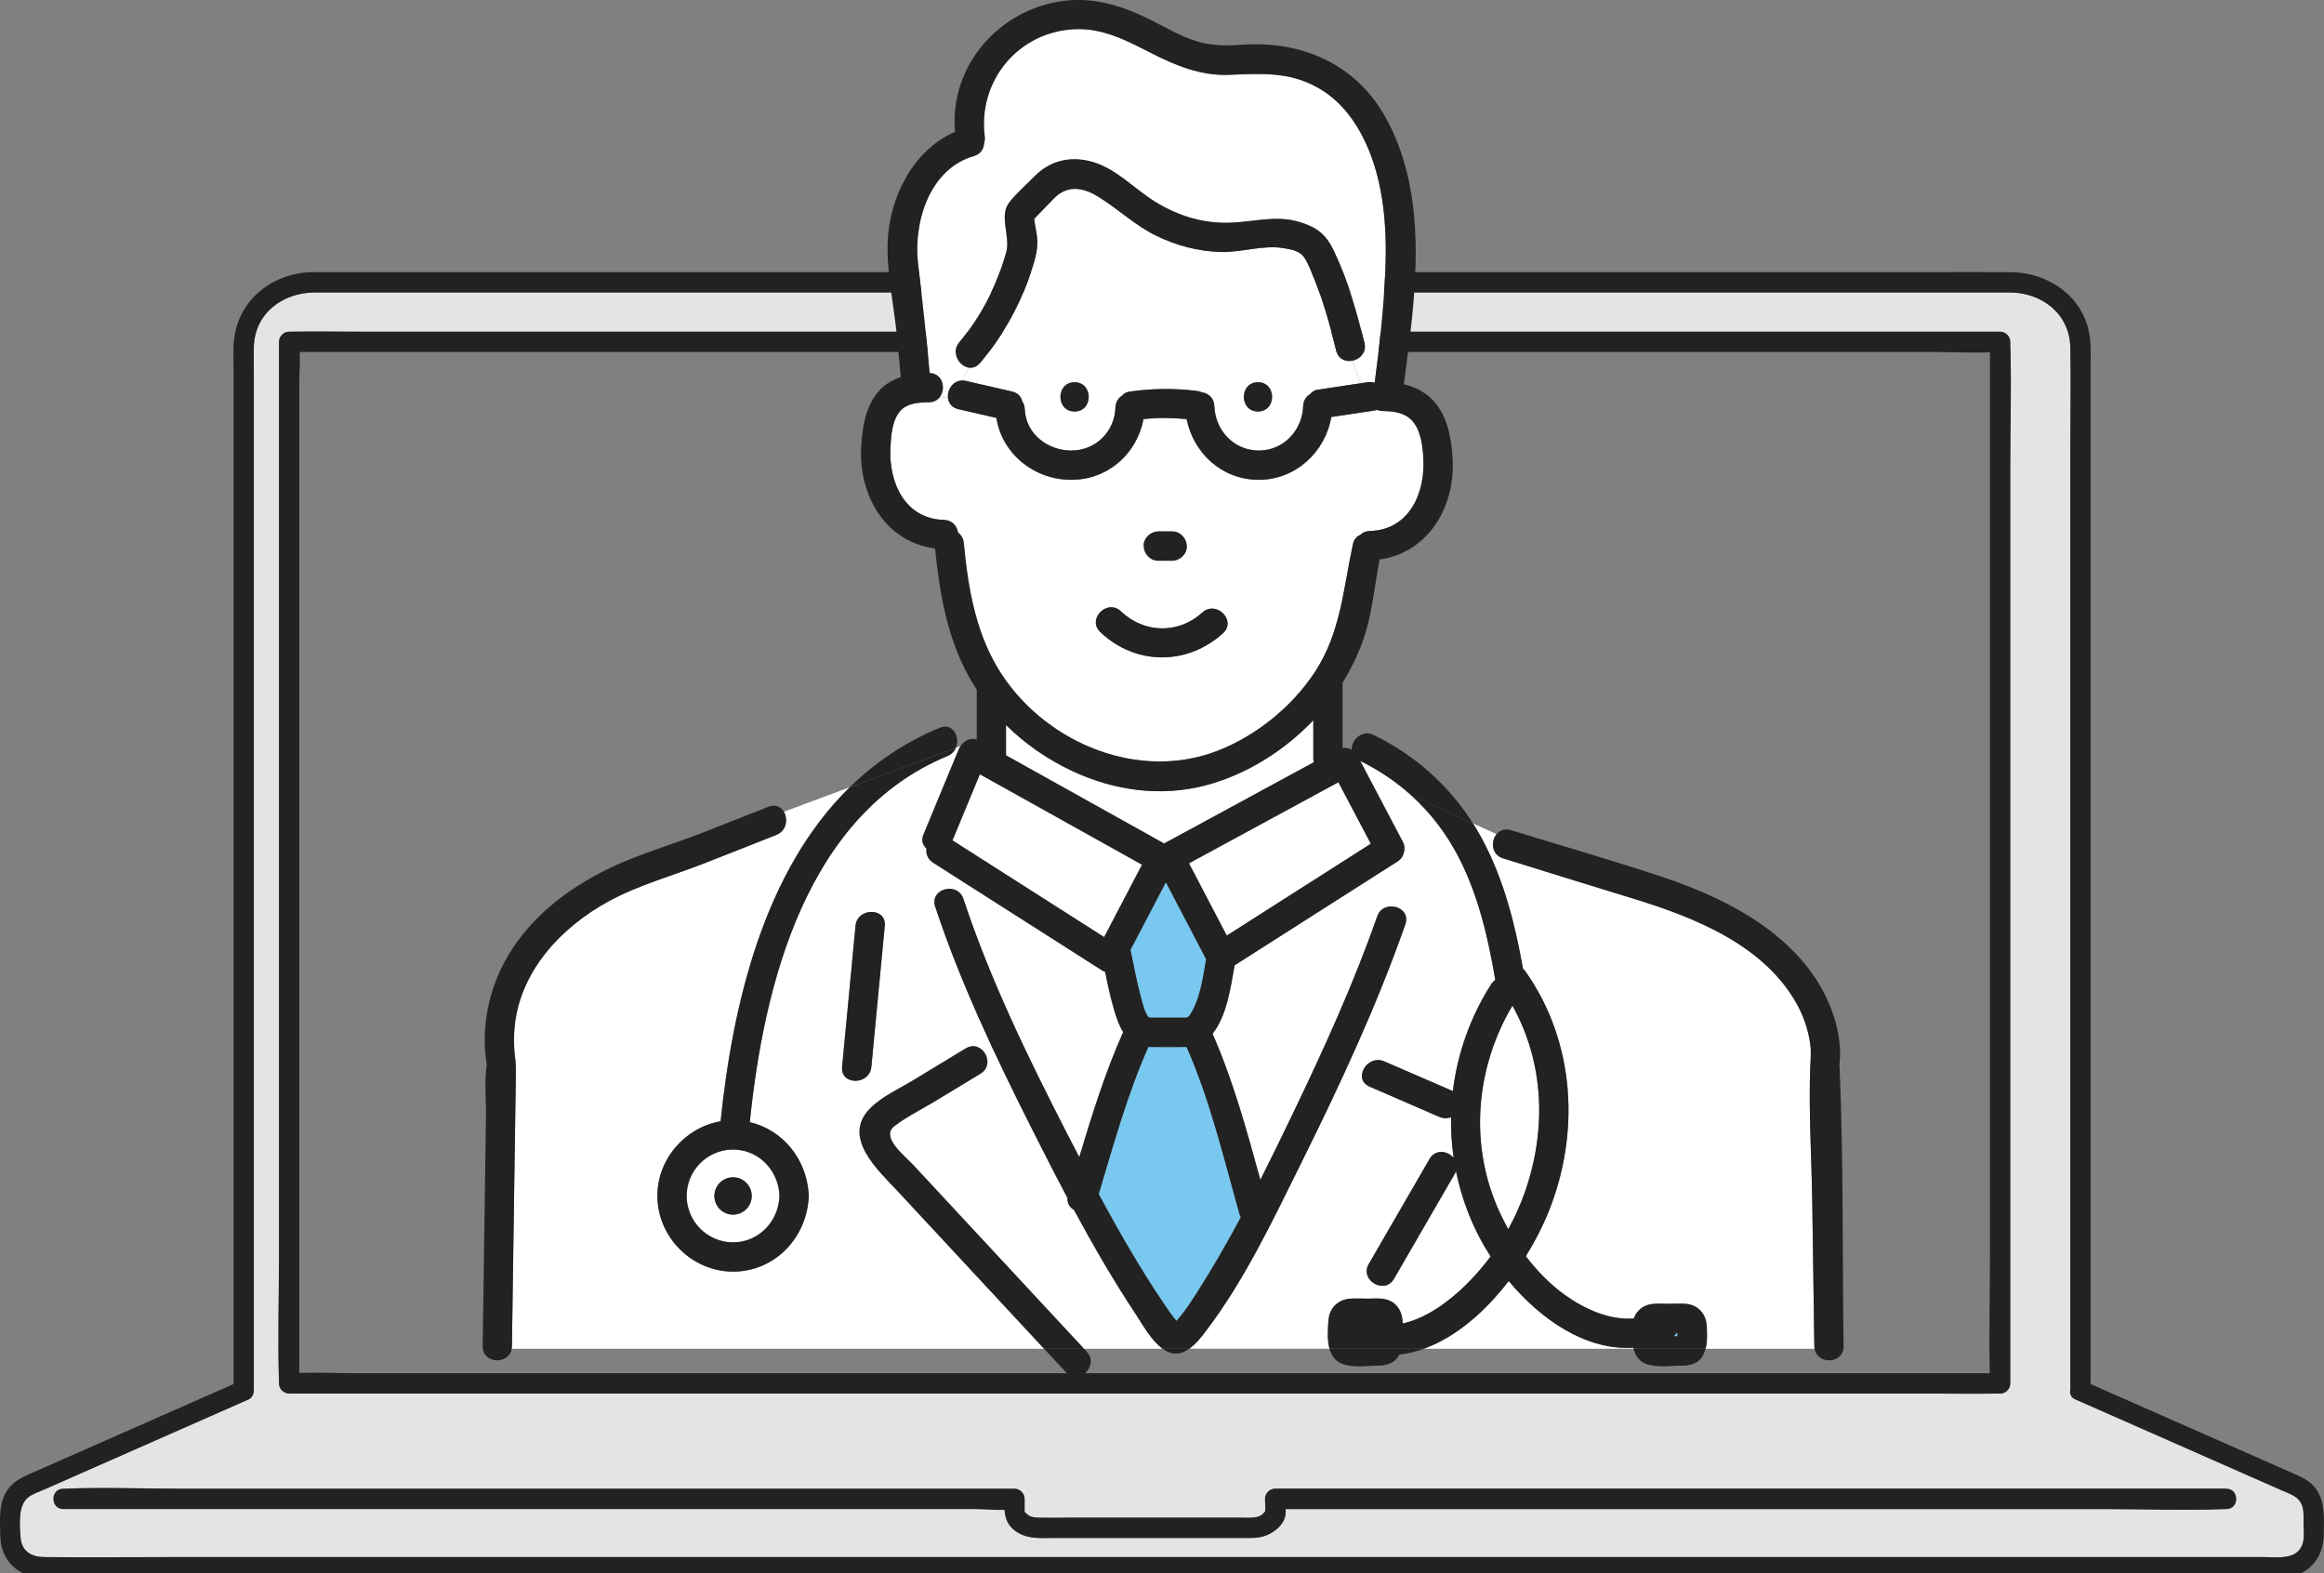 <svg width="130" height="88" viewBox="0 0 130 88" fill="none" xmlns="http://www.w3.org/2000/svg">
<rect x="0" y="0" width="130" height="88" fill="#808080" stroke="none"/>
<g clip-path="url(#clip0_1_15364)">
<path d="M128.6 83.904C128.368 83.634 127.971 83.507 127.651 83.367C126.314 82.776 124.975 82.186 123.638 81.598C121.123 80.49 118.608 79.38 116.093 78.273C115.834 78.159 115.764 77.941 115.811 77.737V24.767C115.811 22.987 115.848 21.205 115.811 19.425C115.773 17.548 114.213 16.363 112.431 16.357C111.889 16.357 111.344 16.357 110.802 16.357H22.427C20.82 16.357 19.213 16.352 17.606 16.357C15.822 16.361 14.237 17.523 14.199 19.419C14.19 19.895 14.199 20.372 14.199 20.849V77.778C14.199 77.96 14.094 78.191 13.917 78.268C13.136 78.613 12.353 78.956 11.572 79.301C8.535 80.64 5.5 81.977 2.463 83.317C2.184 83.439 1.862 83.544 1.612 83.723C0.983 84.172 1.101 85.323 1.154 86.018C1.21 86.776 1.787 87.085 2.452 87.091C4.826 87.116 7.201 87.091 9.575 87.091H126.641C127.383 87.091 128.473 87.269 128.793 86.385C128.929 86.011 128.856 85.514 128.856 85.123C128.856 84.697 128.902 84.254 128.6 83.902V83.904ZM15.606 70.231V19.119C15.606 18.813 15.867 18.552 16.174 18.552C16.228 18.552 16.282 18.552 16.337 18.552C17.576 18.529 18.82 18.552 20.06 18.552H111.882C112.188 18.552 112.449 18.813 112.449 19.119C112.449 19.153 112.449 19.185 112.449 19.219C112.527 21.564 112.449 23.922 112.449 26.267V77.379C112.449 77.546 112.388 77.674 112.295 77.764C112.293 77.769 112.288 77.771 112.284 77.776C112.277 77.782 112.272 77.787 112.266 77.794C112.175 77.885 112.048 77.946 111.882 77.946C111.828 77.946 111.773 77.946 111.719 77.946C110.479 77.969 109.235 77.946 107.996 77.946H16.174C15.867 77.946 15.606 77.685 15.606 77.379C15.606 77.344 15.606 77.313 15.606 77.279C15.529 74.934 15.606 72.575 15.606 70.231ZM124.537 84.404C124.505 84.404 124.473 84.404 124.441 84.404C122.224 84.497 119.981 84.404 117.761 84.404H71.918C71.918 84.558 71.913 84.708 71.877 84.847C71.746 85.366 71.178 85.773 70.695 85.922C70.297 86.045 69.875 86.02 69.464 86.02H58.966C58.287 86.02 57.563 86.095 56.955 85.734C56.383 85.396 56.231 84.965 56.19 84.447C55.652 84.47 55.073 84.402 54.56 84.402H3.539C2.808 84.402 2.808 83.267 3.539 83.267C3.571 83.267 3.601 83.267 3.632 83.267C5.784 83.176 7.961 83.267 10.115 83.267H56.746C57.052 83.267 57.313 83.528 57.313 83.834V84.263C57.313 84.354 57.316 84.445 57.313 84.535C57.313 84.547 57.313 84.556 57.313 84.567C57.366 84.599 57.499 84.733 57.529 84.753C57.654 84.833 57.785 84.86 57.928 84.876C57.999 84.885 58.065 84.88 58.133 84.883C58.816 84.901 59.504 84.883 60.187 84.883H69.367C69.591 84.883 69.821 84.899 70.043 84.883C70.225 84.871 70.383 84.849 70.542 84.751C70.649 84.685 70.69 84.624 70.767 84.538C70.792 84.311 70.76 84.054 70.76 83.832C70.76 83.525 71.021 83.264 71.328 83.264H124.534C125.265 83.264 125.265 84.399 124.534 84.399L124.537 84.404Z" fill="#E4E4E4"/>
<path d="M129.401 83.101C129.079 82.756 128.688 82.593 128.273 82.409C125.199 81.054 122.128 79.701 119.055 78.346C118.351 78.035 117.647 77.726 116.944 77.415V20.602C116.944 19.934 116.987 19.237 116.855 18.579C116.438 16.495 114.504 15.233 112.467 15.222C110.91 15.215 109.353 15.222 107.794 15.222H19.038C18.532 15.222 18.023 15.22 17.517 15.222C15.315 15.233 13.347 16.722 13.093 18.983C13.03 19.541 13.066 20.12 13.066 20.681V77.415C10.569 78.516 8.07 79.617 5.573 80.718C4.263 81.294 2.953 81.873 1.644 82.45C1.162 82.663 0.724 82.892 0.411 83.349C-0.097 84.091 0.002 85.076 0.018 85.934C0.046 87.251 0.994 88.204 2.311 88.229C2.545 88.233 2.781 88.229 3.017 88.229H121.129C123.318 88.229 125.517 88.29 127.703 88.229C129.097 88.19 129.973 87.183 129.989 85.82C130 84.876 130.098 83.848 129.401 83.101ZM128.793 86.388C128.473 87.271 127.385 87.094 126.641 87.094H9.575C7.2 87.094 4.826 87.119 2.452 87.094C1.787 87.087 1.21 86.778 1.153 86.02C1.101 85.328 0.983 84.175 1.612 83.725C1.862 83.548 2.184 83.442 2.463 83.319C5.5 81.98 8.535 80.643 11.572 79.304C12.353 78.959 13.136 78.616 13.917 78.271C14.094 78.194 14.198 77.962 14.198 77.781V20.851C14.198 20.375 14.189 19.898 14.198 19.421C14.237 17.526 15.822 16.363 17.606 16.359C19.213 16.355 20.82 16.359 22.427 16.359H110.799C111.342 16.359 111.886 16.359 112.429 16.359C114.211 16.366 115.768 17.548 115.809 19.428C115.845 21.207 115.809 22.989 115.809 24.769V77.737C115.761 77.944 115.831 78.16 116.09 78.273C118.605 79.381 121.12 80.491 123.635 81.599C124.972 82.189 126.312 82.779 127.649 83.367C127.966 83.507 128.366 83.635 128.597 83.905C128.899 84.257 128.854 84.699 128.854 85.126C128.854 85.519 128.927 86.013 128.79 86.388H128.793Z" fill="#222222"/>
<path d="M15.607 77.379C15.607 77.686 15.868 77.947 16.174 77.947H107.996C109.236 77.947 110.48 77.969 111.719 77.947C111.774 77.947 111.828 77.947 111.883 77.947C112.048 77.947 112.175 77.885 112.266 77.794C112.273 77.79 112.28 77.783 112.284 77.776C112.289 77.772 112.291 77.769 112.296 77.765C112.389 77.674 112.45 77.547 112.45 77.379V26.267C112.45 23.923 112.527 21.564 112.45 19.219C112.45 19.185 112.45 19.154 112.45 19.12C112.45 18.813 112.189 18.552 111.883 18.552H20.06C18.821 18.552 17.577 18.529 16.337 18.552C16.283 18.552 16.229 18.552 16.174 18.552C15.868 18.552 15.607 18.813 15.607 19.12V70.231C15.607 72.576 15.529 74.934 15.607 77.279C15.607 77.313 15.607 77.345 15.607 77.379ZM25.703 19.687H107.996C109.095 19.687 110.212 19.746 111.315 19.705V70.231C111.315 72.419 111.249 74.621 111.304 76.812H20.06C18.962 76.812 17.845 76.753 16.741 76.793V21.489C16.741 20.904 16.789 20.286 16.771 19.687H25.703Z" fill="#222222"/>
<path d="M124.536 83.269H71.329C71.023 83.269 70.762 83.531 70.762 83.837C70.762 84.059 70.794 84.316 70.769 84.543C70.691 84.629 70.651 84.691 70.544 84.756C70.385 84.854 70.226 84.874 70.044 84.888C69.82 84.904 69.591 84.888 69.368 84.888H60.189C59.505 84.888 58.818 84.906 58.134 84.888C58.064 84.888 58 84.888 57.93 84.881C57.787 84.865 57.655 84.838 57.531 84.759C57.501 84.74 57.367 84.606 57.315 84.573C57.315 84.563 57.315 84.552 57.315 84.541C57.317 84.45 57.315 84.359 57.315 84.268V83.839C57.315 83.533 57.054 83.272 56.747 83.272H10.114C7.96 83.272 5.783 83.181 3.631 83.272C3.6 83.272 3.57 83.272 3.538 83.272C2.808 83.272 2.808 84.407 3.538 84.407H54.564C55.074 84.407 55.653 84.473 56.194 84.452C56.234 84.97 56.384 85.401 56.959 85.739C57.569 86.098 58.293 86.025 58.97 86.025H69.468C69.879 86.025 70.299 86.05 70.698 85.928C71.182 85.778 71.749 85.369 71.881 84.852C71.917 84.713 71.924 84.561 71.922 84.409H117.765C119.985 84.409 122.225 84.502 124.445 84.409C124.477 84.409 124.509 84.409 124.54 84.409C125.271 84.409 125.271 83.274 124.54 83.274L124.536 83.269Z" fill="#222222"/>
<g clip-path="url(#clip1_1_15364)">
<path d="M81.6 47.959C80.913 46.626 80.027 45.471 78.961 44.503C78.113 43.733 77.152 43.082 76.085 42.555C76.234 42.838 76.383 43.12 76.532 43.403C77.175 44.624 77.819 45.844 78.462 47.065C78.573 47.276 78.586 47.483 78.534 47.664C78.496 47.861 78.383 48.049 78.167 48.185C75.132 50.12 72.097 52.053 69.063 53.989C68.839 55.231 68.621 56.839 67.825 57.815C68.973 60.419 69.742 63.234 70.5 65.991C71.123 64.759 71.725 63.52 72.319 62.282C74.048 58.686 75.715 55.03 77.034 51.259C77.38 50.269 78.961 50.698 78.612 51.695C77.018 56.256 74.955 60.675 72.81 64.998C71.231 68.184 69.647 71.554 67.49 74.401C67.234 74.738 66.909 75.165 66.525 75.439H74.367C74.23 74.938 74.279 74.334 74.308 73.874C74.354 73.165 74.845 72.68 75.553 72.637C75.877 72.618 76.207 72.637 76.532 72.637C76.856 72.637 77.203 72.6 77.517 72.677C78.141 72.831 78.442 73.363 78.462 73.97C78.462 73.99 78.462 74.011 78.463 74.031C79.811 73.721 81.049 72.806 82.023 71.845C82.516 71.359 82.969 70.833 83.382 70.277C83.144 69.91 82.928 69.54 82.738 69.175C82.129 68.001 81.7 66.767 81.446 65.508C81.428 65.557 81.407 65.604 81.378 65.655C80.245 67.611 79.112 69.568 77.979 71.526C77.45 72.438 76.036 71.613 76.566 70.699C77.699 68.743 78.832 66.786 79.965 64.828C80.299 64.25 80.99 64.37 81.315 64.768C81.204 64.013 81.157 63.252 81.168 62.49C80.973 62.566 80.747 62.574 80.513 62.472C79.212 61.907 77.912 61.344 76.61 60.779C75.646 60.36 76.479 58.951 77.437 59.367C78.714 59.922 79.993 60.475 81.27 61.03C81.522 58.941 82.239 56.899 83.404 55.066C83.473 54.958 83.555 54.874 83.645 54.814C83.242 52.463 82.699 50.09 81.599 47.959H81.6Z" fill="white"/>
<path d="M66.07 74.153C66.07 74.153 66.064 74.153 66.061 74.151C66.085 74.176 66.084 74.168 66.07 74.153Z" fill="#78C8F0"/>
<path d="M66.51 48.288C67.214 49.635 67.919 50.983 68.623 52.33C71.31 50.617 73.995 48.907 76.681 47.194C76.077 46.047 75.472 44.901 74.867 43.753C72.081 45.264 69.296 46.777 66.51 48.288Z" fill="white"/>
<path d="M66.515 56.834C67.114 55.997 67.285 54.717 67.468 53.651C66.717 52.215 65.967 50.779 65.215 49.344C64.556 50.606 63.894 51.868 63.234 53.13C63.236 53.14 63.239 53.148 63.241 53.16C63.416 54.023 63.586 54.889 63.811 55.739C63.914 56.127 64.007 56.549 64.236 56.888C64.246 56.894 64.282 56.916 64.358 56.917C64.526 56.92 64.693 56.92 64.862 56.92H66.37C66.412 56.904 66.502 56.849 66.514 56.832L66.515 56.834Z" fill="#78C8F0"/>
<path d="M65.516 74.15C65.552 74.16 65.571 74.16 65.588 74.15C65.548 74.152 65.52 74.154 65.516 74.15Z" fill="#78C8F0"/>
<path d="M54.812 43.308C54.301 44.54 53.792 45.773 53.281 47.008C56.109 48.81 58.938 50.613 61.765 52.417C62.471 51.068 63.176 49.717 63.883 48.368C60.86 46.682 57.836 44.995 54.812 43.309V43.308Z" fill="white"/>
<path d="M93.613 74.741H93.831V74.562H93.774C93.734 74.626 93.68 74.687 93.613 74.741Z" fill="#78C8F0"/>
<path d="M93.781 74.89C93.798 74.877 93.814 74.866 93.832 74.854V74.848C93.812 74.861 93.794 74.876 93.781 74.89Z" fill="#78C8F0"/>
<path d="M65.117 47.181C67.908 45.667 70.7 44.152 73.489 42.638C73.473 42.571 73.462 42.497 73.462 42.419V40.292C71.834 41.991 69.727 43.324 67.46 43.925C64.932 44.594 62.324 44.228 59.973 43.127C58.624 42.497 57.352 41.62 56.272 40.557V42.25C59.22 43.894 62.169 45.539 65.115 47.183L65.117 47.181Z" fill="white"/>
<path d="M66.023 74.141C66.033 74.146 66.046 74.149 66.06 74.152C66.058 74.15 66.056 74.149 66.053 74.146C66.045 74.146 66.035 74.142 66.023 74.141Z" fill="#78C8F0"/>
<path d="M66.029 74.122C66.038 74.13 66.046 74.14 66.053 74.145C66.056 74.145 66.059 74.145 66.062 74.147C66.053 74.137 66.041 74.127 66.029 74.122Z" fill="#78C8F0"/>
<path d="M38.41 66.894C38.41 68.311 39.59 69.491 41.007 69.491C42.423 69.491 43.557 68.311 43.603 66.894C43.556 65.434 42.388 64.239 40.895 64.301C39.523 64.359 38.412 65.521 38.412 66.894H38.41ZM42.051 66.894C42.051 67.471 41.583 67.939 41.007 67.939C40.43 67.939 39.962 67.471 39.962 66.894C39.962 66.318 40.43 65.85 41.007 65.85C41.583 65.85 42.051 66.318 42.051 66.894Z" fill="white"/>
<path d="M66.069 74.153C66.117 74.163 66.159 74.163 66.062 74.147C66.064 74.148 66.067 74.151 66.069 74.153Z" fill="#78C8F0"/>
<path d="M66.205 58.56C65.925 58.574 65.637 58.566 65.351 58.564C65.074 58.564 64.791 58.572 64.513 58.56H64.238C63.069 61.187 62.288 64.037 61.461 66.787C62.576 68.862 63.751 70.908 65.063 72.855C65.323 73.241 65.569 73.604 65.811 73.881C65.907 73.775 66.004 73.668 66.092 73.554C66.361 73.215 66.701 72.699 66.973 72.275C67.841 70.918 68.643 69.515 69.408 68.09C69.378 68.035 69.352 67.972 69.332 67.904C68.46 64.801 67.685 61.522 66.376 58.56H66.205Z" fill="#78C8F0"/>
<path d="M79.618 25.609C79.573 24.913 79.474 24.05 78.973 23.517C78.549 23.065 77.918 23.003 77.332 22.994C77.214 22.993 77.11 22.97 77.018 22.93C76.979 22.945 76.939 22.958 76.895 22.965C76.086 23.086 75.279 23.209 74.471 23.33C74.13 25.291 72.498 26.842 70.412 26.842C68.326 26.842 66.76 25.352 66.376 23.446C65.569 23.371 64.774 23.359 63.962 23.446C63.605 25.371 61.984 26.837 59.938 26.842C57.858 26.846 56.054 25.396 55.735 23.381C55.026 23.217 54.316 23.053 53.607 22.89C53.207 22.798 53.03 22.502 53.022 22.19C52.881 22.243 52.719 22.248 52.554 22.233C52.423 22.392 52.223 22.502 51.956 22.505C51.411 22.511 50.776 22.541 50.378 22.97C49.907 23.48 49.848 24.335 49.81 24.992C49.699 26.94 50.581 29.017 52.806 29.084C53.271 29.099 53.53 29.425 53.585 29.784C53.759 29.915 53.888 30.114 53.913 30.381C54.153 32.961 54.607 35.592 56.074 37.786C58.638 41.618 63.745 43.703 68.13 41.989C70.276 41.149 72.249 39.554 73.523 37.637C73.537 37.614 73.55 37.593 73.565 37.57C73.572 37.558 73.58 37.547 73.587 37.535C75.003 35.34 75.137 32.942 75.675 30.45C75.734 30.175 75.892 30.005 76.085 29.923C76.214 29.797 76.394 29.715 76.622 29.707C78.847 29.64 79.737 27.562 79.616 25.61L79.618 25.609ZM64.793 29.725H65.569C66.028 29.725 66.368 30.099 66.388 30.543C66.408 30.985 65.998 31.362 65.569 31.362H64.793C64.335 31.362 63.994 30.987 63.975 30.543C63.955 30.101 64.364 29.725 64.793 29.725ZM68.411 35.42C66.414 37.237 63.508 37.223 61.548 35.355C60.784 34.626 61.943 33.47 62.706 34.197C64.001 35.432 65.926 35.471 67.254 34.263C68.032 33.554 69.192 34.71 68.411 35.42Z" fill="white"/>
<path d="M76.899 21.404C77.172 19.32 77.405 17.22 77.493 15.121C77.601 12.551 77.379 9.768 76.131 7.466C75.555 6.402 74.752 5.48 73.687 4.887C72.097 4.003 70.517 4.116 68.774 4.187C67.179 4.252 65.784 3.677 64.391 2.967C63.035 2.276 61.718 1.572 60.151 1.633C56.98 1.755 54.689 4.511 55.084 7.633C55.102 7.769 55.087 7.886 55.051 7.988C55.044 8.306 54.869 8.615 54.476 8.73C51.976 9.453 51.083 12.444 51.356 14.764C51.597 16.796 51.822 18.829 52.003 20.867C52.751 20.894 52.932 21.773 52.553 22.231C52.718 22.246 52.882 22.241 53.021 22.189C53.01 21.766 53.311 21.311 53.797 21.288C53.948 21.057 54.077 20.814 54.178 20.561C53.636 20.466 53.19 19.712 53.669 19.14C54.907 17.665 55.763 15.959 56.287 14.113C56.536 13.233 55.868 12.081 56.451 11.333C56.86 10.807 57.402 10.341 57.87 9.866C58.707 9.018 59.774 8.733 60.945 9.013C62.367 9.352 63.399 10.53 64.604 11.277C65.877 12.066 67.263 12.502 68.767 12.461C70.103 12.425 71.331 12.022 72.657 12.408C73.639 12.695 74.163 13.098 74.602 14.006C75.385 15.63 75.89 17.43 76.323 19.175C76.455 19.712 76.085 20.085 75.666 20.173C75.808 20.605 75.954 21.046 76.131 21.436C76.241 21.419 76.352 21.403 76.462 21.387C76.611 21.363 76.761 21.372 76.9 21.406L76.899 21.404Z" fill="white"/>
<path d="M74.743 19.608C74.37 18.094 73.934 16.542 73.315 15.108C72.932 14.222 72.806 14.034 71.765 13.873C70.616 13.695 69.421 14.132 68.26 14.094C67.006 14.053 65.802 13.734 64.676 13.186C63.481 12.604 62.553 11.688 61.431 11C60.547 10.456 59.679 10.342 58.941 11.113C58.581 11.489 58.216 11.863 57.852 12.238C57.883 12.604 57.992 12.988 58.019 13.341C58.073 14.029 57.843 14.7 57.626 15.347C57.016 17.17 56.061 18.826 54.827 20.297C54.632 20.53 54.398 20.599 54.179 20.561C54.077 20.813 53.948 21.055 53.797 21.288C53.874 21.285 53.956 21.29 54.041 21.311C54.899 21.509 55.755 21.707 56.613 21.903C56.945 21.98 57.124 22.198 57.179 22.449C57.263 22.567 57.317 22.715 57.324 22.894C57.374 24.269 58.609 25.21 59.937 25.204C61.3 25.199 62.351 24.14 62.395 22.791C62.405 22.483 62.554 22.265 62.757 22.137C62.854 22.018 63.001 21.931 63.211 21.903C64.488 21.728 65.693 21.709 66.973 21.874C67.061 21.885 67.143 21.908 67.217 21.941C67.579 21.994 67.913 22.252 67.927 22.72C67.973 24.074 69.023 25.204 70.411 25.204C71.799 25.204 72.849 24.073 72.894 22.72C72.906 22.401 73.063 22.18 73.278 22.054C73.377 21.925 73.515 21.83 73.682 21.805C74.497 21.682 75.311 21.56 76.126 21.437C75.95 21.046 75.802 20.605 75.661 20.175C75.28 20.255 74.859 20.098 74.74 19.611L74.743 19.608ZM60.11 23.017C59.054 23.017 59.057 21.38 60.11 21.38C61.163 21.38 61.163 23.017 60.11 23.017ZM70.368 23.017C69.314 23.017 69.316 21.38 70.368 21.38C71.421 21.38 71.421 23.017 70.368 23.017Z" fill="white"/>
<path d="M83.912 67.86C84.051 68.159 84.205 68.457 84.367 68.75C84.729 68.097 85.038 67.414 85.285 66.71C86.525 63.194 86.38 59.45 84.599 56.249C82.513 59.772 82.158 64.104 83.91 67.86H83.912Z" fill="white"/>
<path d="M43.424 46.701C42.09 47.227 40.756 47.752 39.423 48.278C37.619 48.988 35.734 49.489 34.024 50.424C31.407 51.855 29.199 54.239 28.813 57.184C28.759 57.596 28.741 58.017 28.754 58.435C28.759 58.603 28.773 58.77 28.785 58.939C28.788 58.973 28.79 58.998 28.79 59.019C28.79 59.021 28.795 59.034 28.799 59.068C28.858 59.453 28.857 59.812 28.852 60.201C28.78 65.234 28.708 70.266 28.634 75.299C28.634 75.348 28.628 75.396 28.621 75.44H58.401C55.68 72.511 52.959 69.584 50.238 66.655C49.143 65.476 47.044 63.621 48.679 61.987C49.341 61.326 50.295 60.899 51.088 60.419C52.063 59.826 53.041 59.235 54.017 58.643C54.92 58.094 55.742 59.51 54.843 60.056C54 60.566 53.157 61.079 52.314 61.59C51.561 62.046 50.718 62.456 50.02 62.994C49.236 63.6 50.629 64.672 51.068 65.145C51.687 65.812 52.306 66.478 52.925 67.143C55.495 69.908 58.064 72.675 60.634 75.44H65.035C64.393 74.98 63.916 74.091 63.514 73.482C62.275 71.611 61.145 69.657 60.072 67.673C59.845 67.537 59.686 67.302 59.707 66.997C59.012 65.689 58.339 64.369 57.676 63.051C55.665 59.055 53.719 54.966 52.311 50.712C51.978 49.709 53.56 49.281 53.889 50.277C55.389 54.807 57.504 59.148 59.68 63.387C59.907 63.832 60.138 64.276 60.369 64.721C61.079 62.352 61.821 59.967 62.826 57.724C62.597 57.374 62.459 56.953 62.342 56.563C62.124 55.842 61.967 55.102 61.816 54.36C61.762 54.342 61.71 54.319 61.662 54.288C58.507 52.276 55.353 50.265 52.196 48.253C51.88 48.052 51.782 47.744 51.825 47.456C51.617 47.286 51.515 47.014 51.656 46.675C52.311 45.092 52.966 43.51 53.62 41.927C53.65 41.855 53.686 41.79 53.727 41.727L53.467 41.824C53.385 42.017 53.232 42.186 52.998 42.282C45.083 45.557 42.728 55.065 41.939 62.757C41.939 62.758 41.939 62.762 41.939 62.763C43.771 63.184 45.101 64.818 45.228 66.737C45.235 66.786 45.238 66.837 45.237 66.891C45.238 66.945 45.235 66.995 45.228 67.044C45.079 69.276 43.305 71.123 41.003 71.123C38.701 71.123 36.769 69.191 36.769 66.889C36.769 64.823 38.323 63.058 40.306 62.716C40.986 56.115 42.743 48.717 47.524 44.036L43.847 45.406C44.081 45.816 43.999 46.47 43.421 46.698L43.424 46.701ZM47.105 59.671C47.355 57.043 47.605 54.416 47.854 51.789C47.954 50.748 49.591 50.742 49.492 51.789C49.241 54.417 48.991 57.045 48.742 59.671C48.642 60.712 47.005 60.718 47.105 59.671Z" fill="white"/>
<path d="M85.191 54.181C85.242 54.225 85.291 54.278 85.334 54.34C88.124 58.295 88.41 63.425 86.59 67.868C86.277 68.632 85.859 69.453 85.353 70.265C85.987 71.101 86.729 71.856 87.572 72.457C88.659 73.231 90.044 73.852 91.391 73.749C91.558 73.27 91.977 72.958 92.529 72.927C92.83 72.909 93.138 72.927 93.439 72.927C93.713 72.927 93.993 72.909 94.266 72.927C94.952 72.971 95.424 73.452 95.468 74.136C95.494 74.536 95.512 75.024 95.406 75.441H101.504C101.496 75.397 101.491 75.35 101.491 75.3C101.453 72.635 101.414 69.968 101.376 67.303C101.339 64.739 101.165 62.136 101.265 59.574C101.27 59.461 101.286 59.368 101.293 59.25C101.298 59.173 101.267 59.543 101.276 59.366C101.29 59.143 101.299 58.924 101.29 58.7C101.257 58.032 101.001 57.074 100.586 56.293C98.763 52.862 94.762 51.297 91.26 50.232C88.864 49.504 86.475 48.752 84.083 48.012C83.423 47.808 83.382 47.058 83.718 46.655L82.398 46.058C82.58 46.344 82.754 46.639 82.916 46.942C84.119 49.194 84.754 51.681 85.193 54.181H85.191Z" fill="white"/>
<path d="M84.396 71.651C83.116 73.318 81.48 74.783 79.648 75.44H91.379C91.374 75.42 91.367 75.402 91.362 75.384C88.705 75.549 86.182 73.801 84.395 71.651H84.396Z" fill="white"/>
<path d="M42.38 45.958L43.851 45.41C43.693 45.132 43.386 44.966 42.99 45.123C41.795 45.595 40.598 46.065 39.403 46.536C37.886 47.134 36.314 47.597 34.814 48.236C31.504 49.647 28.482 52.09 27.468 55.668C27.198 56.621 27.07 57.639 27.126 58.632C27.142 58.938 27.177 59.245 27.231 59.548C27.231 59.557 27.228 59.563 27.226 59.573C27.084 60.465 27.198 61.48 27.185 62.381C27.162 64.021 27.138 65.662 27.115 67.302C27.077 69.967 27.038 72.634 27 75.299C26.985 76.303 28.47 76.35 28.624 75.44C28.632 75.396 28.637 75.349 28.637 75.299C28.709 70.267 28.781 65.234 28.855 60.202C28.86 59.81 28.862 59.453 28.803 59.069C28.798 59.034 28.794 59.021 28.793 59.02C28.793 59 28.79 58.974 28.788 58.939C28.775 58.771 28.762 58.604 28.757 58.435C28.744 58.019 28.762 57.599 28.816 57.184C29.2 54.239 31.409 51.855 34.027 50.425C35.736 49.49 37.62 48.989 39.426 48.278C40.76 47.753 42.095 47.227 43.427 46.702C44.005 46.474 44.089 45.819 43.853 45.41L42.381 45.958H42.38Z" fill="#222222"/>
<path d="M102.903 59.723C102.9 59.638 102.895 59.589 102.891 59.559C102.895 59.525 102.9 59.486 102.905 59.428C102.921 59.248 102.932 59.068 102.931 58.886C102.919 57.907 102.669 56.947 102.279 56.054C100.678 52.395 96.777 50.331 93.178 49.116C90.318 48.15 87.402 47.327 84.518 46.434C84.171 46.326 83.892 46.444 83.717 46.655C83.383 47.06 83.424 47.81 84.082 48.013C86.474 48.753 88.864 49.504 91.259 50.233C94.76 51.297 98.761 52.862 100.585 56.293C101.001 57.074 101.256 58.032 101.289 58.7C101.3 58.924 101.289 59.142 101.276 59.366C101.266 59.543 101.297 59.175 101.292 59.25C101.285 59.368 101.269 59.461 101.264 59.574C101.164 62.136 101.338 64.739 101.375 67.303C101.413 69.969 101.452 72.635 101.49 75.301C101.49 75.35 101.497 75.397 101.503 75.442C101.657 76.35 103.14 76.306 103.127 75.301C103.052 70.114 103.127 64.905 102.903 59.725V59.723Z" fill="#222222"/>
<path d="M65.283 75.591C65.744 75.822 66.16 75.701 66.525 75.44H65.037C65.116 75.498 65.198 75.549 65.283 75.591Z" fill="#222222"/>
<path d="M76.854 41.112C76.193 40.79 75.588 41.386 75.612 41.931C75.458 41.847 75.278 41.814 75.101 41.834V38.187C75.539 37.479 75.909 36.733 76.201 35.945C76.754 34.45 76.874 32.851 77.172 31.294C79.919 30.911 81.427 28.313 81.255 25.608C81.183 24.485 80.967 23.267 80.176 22.411C79.722 21.918 79.146 21.64 78.526 21.492C79.184 16.604 79.999 10.918 77.44 6.452C75.769 3.534 72.75 2.267 69.466 2.503C68.501 2.572 67.625 2.562 66.704 2.231C65.856 1.928 65.075 1.465 64.271 1.067C62.771 0.324 61.229 -0.157 59.539 0.046C55.898 0.484 53.099 3.688 53.422 7.374C51.087 8.387 49.762 11.013 49.656 13.495C49.582 15.199 49.987 16.976 50.159 18.672C50.24 19.479 50.317 20.286 50.388 21.093C49.956 21.237 49.554 21.461 49.222 21.808C48.422 22.645 48.237 23.879 48.174 24.988C48.022 27.707 49.522 30.317 52.307 30.677C52.55 33.144 52.976 35.628 54.184 37.826C54.325 38.082 54.477 38.329 54.638 38.573V41.361C54.274 41.255 53.935 41.425 53.731 41.731C53.69 41.793 53.654 41.859 53.624 41.931C52.97 43.514 52.315 45.095 51.66 46.678C51.519 47.017 51.621 47.289 51.828 47.459C51.786 47.748 51.884 48.057 52.2 48.257C55.355 50.269 58.51 52.279 61.666 54.291C61.714 54.322 61.766 54.345 61.82 54.363C61.969 55.103 62.128 55.845 62.346 56.567C62.464 56.956 62.601 57.377 62.83 57.728C61.827 59.972 61.085 62.357 60.373 64.725C60.142 64.279 59.913 63.834 59.684 63.391C57.508 59.152 55.393 54.812 53.893 50.28C53.564 49.285 51.982 49.71 52.315 50.716C53.723 54.969 55.669 59.059 57.68 63.055C58.343 64.373 59.016 65.691 59.711 67C59.69 67.305 59.849 67.541 60.077 67.677C61.149 69.659 62.277 71.612 63.518 73.485C63.92 74.093 64.397 74.981 65.039 75.443H66.527C66.91 75.17 67.236 74.743 67.491 74.405C69.649 71.558 71.232 68.189 72.812 65.003C74.957 60.679 77.018 56.261 78.614 51.7C78.963 50.703 77.381 50.275 77.036 51.264C75.716 55.034 74.05 58.689 72.321 62.287C71.727 63.525 71.124 64.764 70.502 65.995C69.744 63.238 68.974 60.424 67.827 57.819C68.622 56.843 68.84 55.236 69.064 53.993C72.1 52.058 75.135 50.125 78.169 48.19C78.383 48.052 78.498 47.865 78.535 47.669C78.588 47.487 78.575 47.281 78.463 47.07C77.82 45.848 77.177 44.629 76.533 43.407C76.384 43.124 76.235 42.841 76.086 42.559C77.154 43.087 78.115 43.736 78.963 44.508L82.399 46.061C81.047 43.93 79.146 42.232 76.857 41.117L76.854 41.112ZM61.764 52.415C58.937 50.612 56.108 48.81 53.281 47.006C53.791 45.773 54.301 44.54 54.811 43.306C57.835 44.992 60.859 46.678 63.883 48.365C63.177 49.714 62.472 51.064 61.764 52.413V52.415ZM73.491 42.636C70.7 44.151 67.909 45.665 65.119 47.179C62.17 45.536 59.222 43.89 56.275 42.247V40.554C57.355 41.616 58.628 42.494 59.977 43.124C62.328 44.223 64.934 44.591 67.463 43.921C69.731 43.321 71.838 41.99 73.465 40.289V42.415C73.465 42.494 73.475 42.568 73.493 42.635L73.491 42.636ZM65.216 49.345C65.967 50.781 66.717 52.217 67.468 53.653C67.285 54.717 67.113 55.997 66.515 56.835C66.504 56.852 66.414 56.909 66.371 56.924H64.864C64.695 56.924 64.528 56.924 64.359 56.92C64.284 56.92 64.248 56.898 64.238 56.891C64.009 56.554 63.916 56.13 63.812 55.742C63.588 54.89 63.418 54.024 63.243 53.163C63.241 53.153 63.238 53.144 63.236 53.134C63.896 51.871 64.557 50.609 65.217 49.347L65.216 49.345ZM65.515 74.15C65.515 74.15 65.548 74.15 65.587 74.15C65.571 74.161 65.551 74.161 65.515 74.15ZM66.059 74.151C66.046 74.148 66.032 74.145 66.023 74.14C66.034 74.142 66.042 74.143 66.052 74.145C66.046 74.138 66.037 74.13 66.029 74.122C66.041 74.127 66.052 74.137 66.062 74.147C66.159 74.163 66.116 74.163 66.069 74.153C66.082 74.168 66.085 74.174 66.059 74.151ZM69.331 67.904C69.351 67.973 69.376 68.035 69.407 68.091C68.642 69.515 67.84 70.918 66.972 72.275C66.7 72.699 66.362 73.215 66.091 73.554C66.001 73.667 65.906 73.775 65.81 73.881C65.566 73.605 65.32 73.241 65.062 72.855C63.75 70.91 62.575 68.864 61.46 66.788C62.288 64.035 63.068 61.187 64.237 58.561H64.511C64.79 58.572 65.073 58.564 65.35 58.564C65.636 58.564 65.924 58.574 66.204 58.561H66.375C67.684 61.523 68.459 64.8 69.331 67.904ZM74.867 43.753C75.471 44.9 76.076 46.047 76.68 47.194C73.994 48.907 71.309 50.617 68.622 52.33C67.918 50.983 67.213 49.635 66.509 48.288C69.295 46.777 72.08 45.264 74.867 43.753ZM73.586 37.532C73.58 37.543 73.572 37.554 73.565 37.566C73.55 37.589 73.537 37.61 73.522 37.633C72.247 39.55 70.276 41.145 68.13 41.985C63.745 43.7 58.637 41.616 56.074 37.782C54.607 35.588 54.155 32.957 53.913 30.377C53.888 30.109 53.759 29.909 53.585 29.78C53.531 29.421 53.271 29.095 52.806 29.081C50.581 29.014 49.697 26.936 49.81 24.988C49.848 24.333 49.907 23.477 50.378 22.966C50.774 22.537 51.409 22.507 51.956 22.501C52.992 22.488 53.011 20.9 52.002 20.865C51.822 18.827 51.596 16.794 51.355 14.762C51.082 12.444 51.976 9.451 54.476 8.728C54.869 8.613 55.044 8.303 55.05 7.986C55.086 7.886 55.099 7.768 55.083 7.631C54.689 4.509 56.979 1.753 60.15 1.63C61.717 1.57 63.036 2.274 64.39 2.965C65.784 3.675 67.18 4.25 68.773 4.184C70.517 4.114 72.097 4.001 73.686 4.885C74.752 5.478 75.554 6.399 76.13 7.464C77.378 9.765 77.601 12.549 77.493 15.119C77.404 17.218 77.172 19.318 76.898 21.402C76.759 21.366 76.609 21.36 76.46 21.383C75.534 21.522 74.609 21.661 73.684 21.8C73.517 21.825 73.38 21.92 73.28 22.049C73.066 22.175 72.909 22.396 72.897 22.715C72.851 24.069 71.802 25.199 70.413 25.199C69.025 25.199 67.976 24.069 67.93 22.715C67.914 22.247 67.581 21.988 67.219 21.936C67.146 21.905 67.064 21.88 66.975 21.869C65.695 21.704 64.49 21.723 63.213 21.898C63.005 21.926 62.856 22.015 62.76 22.133C62.557 22.26 62.408 22.478 62.398 22.786C62.354 24.135 61.303 25.192 59.939 25.199C58.61 25.204 57.377 24.264 57.326 22.889C57.319 22.709 57.266 22.561 57.182 22.444C57.126 22.193 56.948 21.975 56.615 21.898C55.758 21.7 54.901 21.502 54.044 21.306C53.019 21.068 52.58 22.647 53.608 22.884C54.317 23.048 55.028 23.211 55.736 23.375C56.056 25.392 57.858 26.843 59.939 26.836C61.985 26.831 63.606 25.364 63.963 23.441C64.775 23.354 65.569 23.365 66.378 23.441C66.761 25.346 68.37 26.836 70.413 26.836C72.457 26.836 74.132 25.286 74.472 23.324C75.281 23.203 76.088 23.08 76.897 22.959C76.939 22.953 76.98 22.941 77.019 22.925C77.111 22.963 77.216 22.985 77.334 22.989C77.92 22.997 78.55 23.061 78.974 23.511C79.475 24.045 79.577 24.907 79.619 25.603C79.742 27.553 78.85 29.632 76.625 29.7C76.396 29.706 76.217 29.79 76.088 29.916C75.895 29.997 75.737 30.168 75.679 30.443C75.14 32.934 75.004 35.333 73.59 37.528L73.586 37.532Z" fill="#222222"/>
<path d="M95.467 74.135C95.423 73.451 94.953 72.97 94.266 72.926C93.992 72.908 93.712 72.926 93.439 72.926C93.138 72.926 92.83 72.908 92.528 72.926C91.975 72.958 91.558 73.269 91.391 73.747C90.043 73.851 88.658 73.23 87.571 72.456C86.728 71.855 85.986 71.1 85.353 70.264C85.859 69.451 86.276 68.631 86.589 67.867C88.409 63.423 88.123 58.294 85.333 54.339C85.289 54.277 85.242 54.226 85.191 54.18C84.752 51.68 84.117 49.192 82.913 46.941C82.751 46.638 82.579 46.343 82.396 46.057L78.96 44.503C80.025 45.471 80.911 46.626 81.599 47.959C82.699 50.09 83.244 52.463 83.645 54.814C83.555 54.874 83.473 54.958 83.405 55.066C82.239 56.9 81.522 58.941 81.27 61.03C79.993 60.475 78.714 59.922 77.437 59.367C76.481 58.953 75.646 60.362 76.61 60.779C77.912 61.344 79.212 61.907 80.513 62.472C80.748 62.574 80.974 62.566 81.168 62.49C81.155 63.25 81.204 64.011 81.316 64.768C80.99 64.37 80.299 64.25 79.965 64.828C78.832 66.785 77.699 68.741 76.566 70.699C76.037 71.613 77.452 72.438 77.979 71.526C79.112 69.569 80.245 67.613 81.378 65.655C81.406 65.606 81.429 65.557 81.447 65.508C81.7 66.767 82.129 68.001 82.738 69.175C82.928 69.54 83.144 69.908 83.382 70.277C82.969 70.833 82.514 71.359 82.023 71.845C81.05 72.806 79.811 73.721 78.464 74.031C78.464 74.011 78.464 73.99 78.462 73.97C78.441 73.363 78.141 72.832 77.517 72.677C77.203 72.598 76.851 72.637 76.532 72.637C76.213 72.637 75.877 72.618 75.553 72.637C74.846 72.678 74.354 73.165 74.309 73.874C74.279 74.334 74.23 74.938 74.368 75.439H79.647C81.479 74.782 83.115 73.317 84.395 71.65C86.183 73.8 88.704 75.548 91.363 75.383C91.368 75.403 91.373 75.421 91.379 75.439H95.408C95.515 75.021 95.495 74.533 95.471 74.134L95.467 74.135ZM84.369 68.751C84.205 68.458 84.053 68.16 83.914 67.86C82.162 64.105 82.517 59.773 84.603 56.249C86.384 59.45 86.528 63.194 85.289 66.711C85.042 67.415 84.732 68.096 84.371 68.751H84.369ZM93.83 74.854C93.812 74.866 93.796 74.877 93.779 74.89C93.792 74.875 93.81 74.861 93.83 74.848V74.854ZM93.83 74.741H93.612C93.679 74.687 93.733 74.628 93.773 74.563H93.83V74.741Z" fill="#222222"/>
<path d="M74.885 76.187C75.499 76.568 76.547 76.379 77.239 76.379C77.341 76.379 77.433 76.364 77.514 76.336C77.899 76.257 78.137 76.048 78.277 75.769C78.746 75.714 79.204 75.601 79.651 75.44H74.371C74.456 75.748 74.61 76.017 74.885 76.187Z" fill="#222222"/>
<path d="M91.377 75.44C91.486 75.863 91.727 76.213 92.234 76.339C92.865 76.496 93.624 76.379 94.269 76.379C94.371 76.379 94.461 76.364 94.543 76.336C95.052 76.231 95.296 75.873 95.404 75.44H91.375H91.377Z" fill="#222222"/>
<path d="M54.828 20.298C56.062 18.828 57.017 17.171 57.627 15.347C57.843 14.7 58.074 14.031 58.02 13.342C57.992 12.986 57.884 12.605 57.853 12.238C58.217 11.863 58.582 11.49 58.942 11.114C59.68 10.342 60.546 10.457 61.432 11.001C62.553 11.688 63.482 12.605 64.677 13.186C65.803 13.735 67.007 14.052 68.26 14.095C69.423 14.132 70.618 13.697 71.766 13.874C72.807 14.034 72.933 14.222 73.316 15.108C73.937 16.542 74.37 18.093 74.744 19.609C74.996 20.63 76.576 20.198 76.322 19.173C75.891 17.428 75.384 15.627 74.601 14.005C74.164 13.096 73.639 12.693 72.656 12.407C71.33 12.021 70.102 12.423 68.766 12.459C67.262 12.5 65.877 12.065 64.603 11.276C63.398 10.529 62.368 9.35 60.944 9.011C59.775 8.733 58.708 9.018 57.87 9.864C57.4 10.339 56.859 10.806 56.45 11.331C55.867 12.079 56.537 13.232 56.286 14.111C55.763 15.96 54.905 17.664 53.669 19.139C52.996 19.941 54.148 21.105 54.826 20.296L54.828 20.298Z" fill="#222222"/>
<path d="M47.528 44.041C42.749 48.721 40.993 56.12 40.31 62.721C38.327 63.061 36.774 64.828 36.774 66.894C36.774 69.196 38.702 71.128 41.007 71.128C43.312 71.128 45.084 69.281 45.233 67.049C45.239 67 45.243 66.95 45.241 66.896C45.243 66.842 45.239 66.791 45.233 66.742C45.105 64.823 43.776 63.191 41.944 62.768C41.944 62.767 41.944 62.763 41.944 62.762C42.733 55.07 45.087 45.562 53.003 42.288C53.239 42.191 53.389 42.022 53.471 41.829L47.528 44.042V44.041ZM43.602 66.894C43.556 68.31 42.458 69.49 41.006 69.49C39.554 69.49 38.409 68.31 38.409 66.894C38.409 65.478 39.521 64.358 40.893 64.301C42.388 64.239 43.555 65.432 43.601 66.894H43.602Z" fill="#222222"/>
<path d="M52.566 40.706C50.592 41.523 48.93 42.666 47.527 44.039L53.47 41.826C53.722 41.23 53.302 40.401 52.566 40.706Z" fill="#222222"/>
<path d="M39.961 66.894C39.961 67.47 40.429 67.939 41.005 67.939C41.582 67.939 42.05 67.47 42.05 66.894C42.05 66.318 41.582 65.85 41.005 65.85C40.429 65.85 39.961 66.318 39.961 66.894Z" fill="#222222"/>
<path d="M68.412 35.42C69.193 34.709 68.032 33.553 67.255 34.262C65.927 35.472 64.002 35.431 62.707 34.197C61.944 33.47 60.785 34.626 61.549 35.354C63.509 37.222 66.417 37.237 68.412 35.42Z" fill="#222222"/>
<path d="M64.794 31.362H65.57C65.999 31.362 66.408 30.985 66.389 30.543C66.369 30.099 66.028 29.725 65.57 29.725H64.794C64.365 29.725 63.956 30.101 63.975 30.543C63.995 30.987 64.336 31.362 64.794 31.362Z" fill="#222222"/>
<path d="M66.053 74.145C66.053 74.145 66.058 74.15 66.059 74.152C66.062 74.152 66.065 74.152 66.069 74.153C66.067 74.152 66.065 74.149 66.062 74.147C66.059 74.147 66.056 74.147 66.053 74.145Z" fill="#222222"/>
<path d="M47.856 51.79C47.605 54.418 47.355 57.045 47.106 59.672C47.006 60.719 48.644 60.713 48.743 59.672C48.994 57.044 49.244 54.416 49.493 51.79C49.593 50.742 47.956 50.749 47.856 51.79Z" fill="#222222"/>
<path d="M52.927 67.143C52.308 66.476 51.69 65.81 51.071 65.145C50.632 64.672 49.237 63.6 50.023 62.994C50.72 62.456 51.563 62.046 52.316 61.59C53.16 61.079 54.003 60.566 54.846 60.055C55.746 59.51 54.925 58.094 54.019 58.643C53.043 59.235 52.066 59.826 51.09 60.419C50.298 60.9 49.345 61.328 48.682 61.987C47.047 63.621 49.145 65.476 50.241 66.655C52.962 69.584 55.682 72.511 58.404 75.44H60.636C58.066 72.675 55.498 69.908 52.927 67.143Z" fill="#222222"/>
<path d="M60.635 75.44H58.402C58.812 75.881 59.223 76.323 59.632 76.763C60.351 77.536 61.506 76.377 60.789 75.606C60.739 75.55 60.686 75.496 60.635 75.44Z" fill="#222222"/>
<path d="M70.368 21.38C69.316 21.38 69.314 23.017 70.368 23.017C71.423 23.017 71.424 21.38 70.368 21.38Z" fill="#222222"/>
<path d="M60.109 21.38C59.056 21.38 59.053 23.017 60.109 23.017C61.165 23.017 61.165 21.38 60.109 21.38Z" fill="#222222"/>
</g>
</g>
<defs>
<clipPath id="clip0_1_15364">
<rect width="130" height="88" fill="white"/>
</clipPath>
<clipPath id="clip1_1_15364">
<rect width="76.128" height="77.018" fill="white" transform="translate(27)"/>
</clipPath>
</defs>
</svg>

